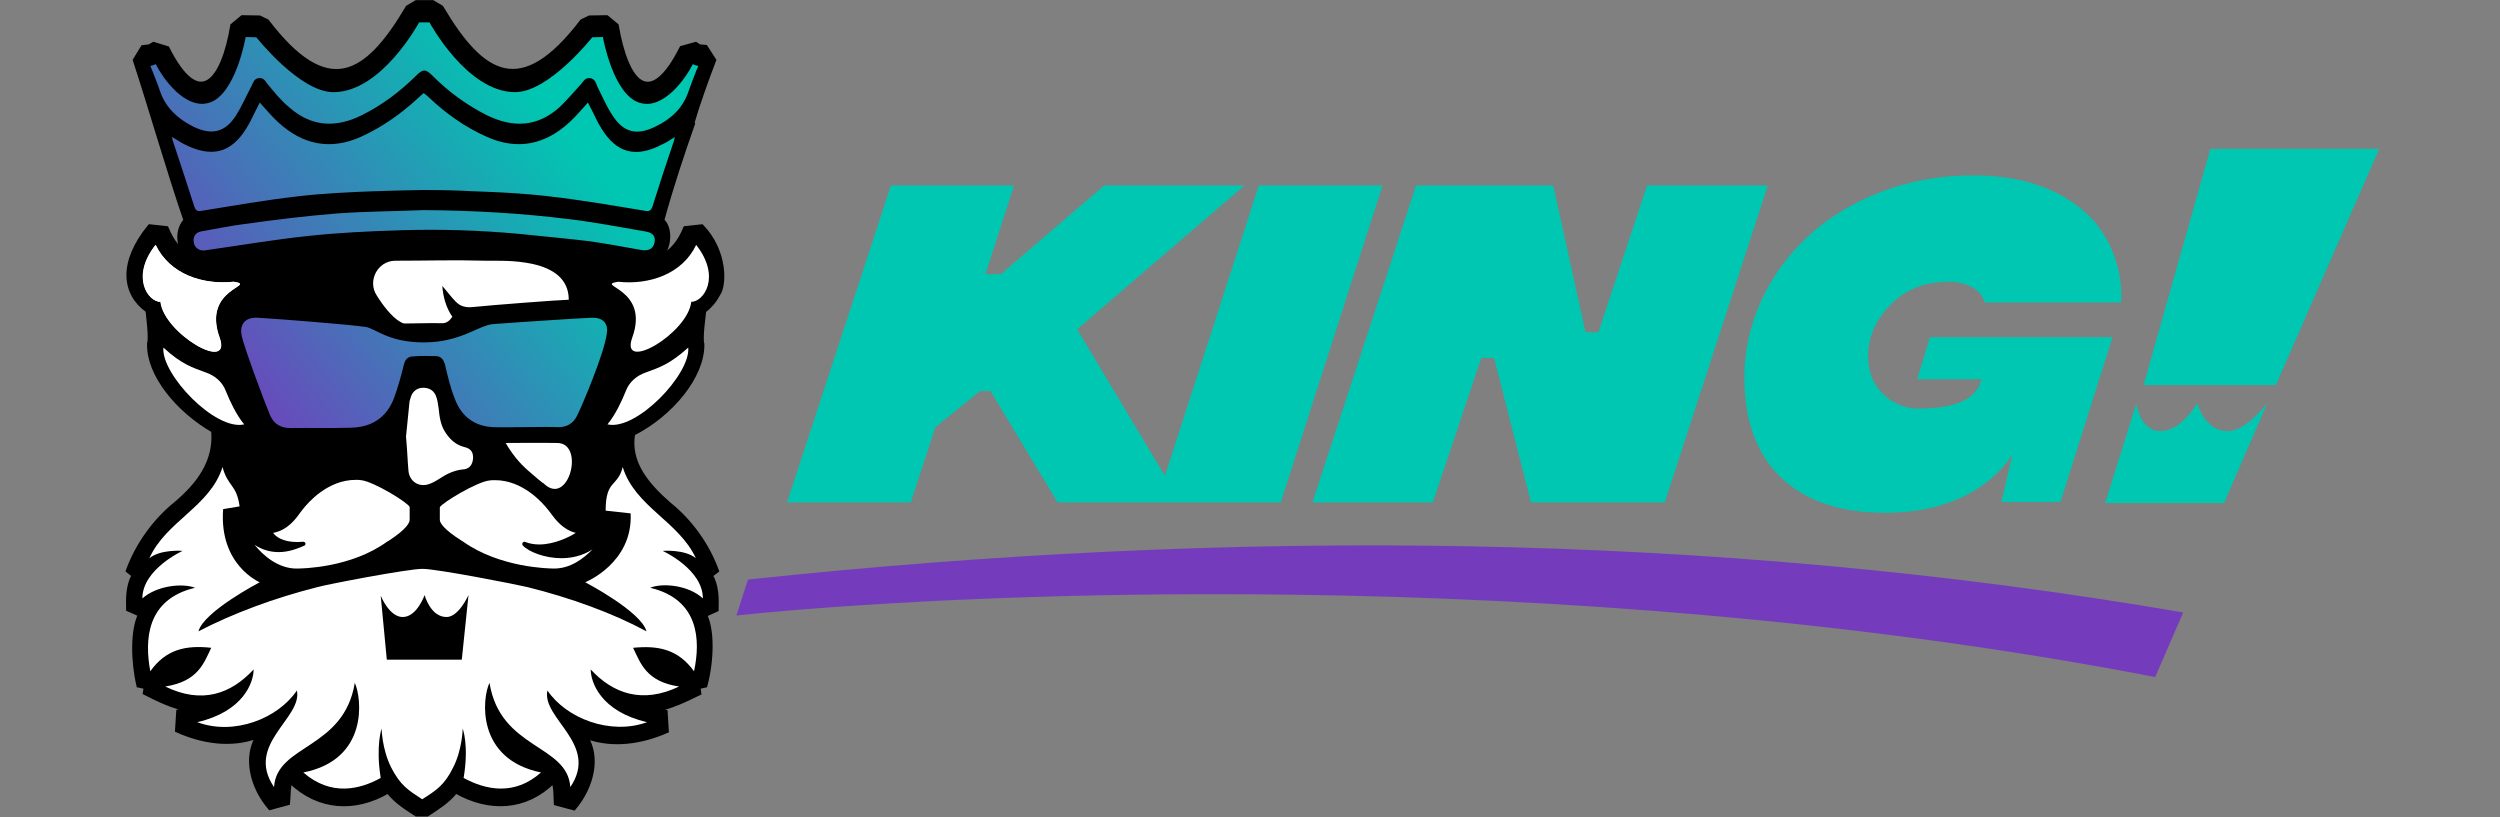 <?xml version="1.0" encoding="UTF-8"?>
<svg xmlns="http://www.w3.org/2000/svg" width="260" height="85" viewBox="0 0 260 85" fill="none">
  <rect x="0" y="0" width="260" height="85" fill="#808080" stroke="none"/>
  <g clip-path="url(#clip0_13943_220)">
    <path d="M97.284 44.421L101.912 40.681H103.022L109.995 52.251H120.266H122.833H133.198L143.785 19.285H130.916L121.153 49.493L112.024 34.246L129.426 19.285H114.845L104.1 28.509H102.483L105.463 19.285H92.657L81.848 52.251H94.717L97.284 44.421Z" fill="#00C7B1"></path>
    <path d="M149.015 52.251L154.054 37.226H155.387L159.222 52.251H173.137L183.851 19.285H171.299L166.227 34.563H164.895L161.535 19.285H147.271L136.494 52.251H149.015Z" fill="#00C7B1"></path>
    <path d="M181.412 39.222C181.412 43.787 182.712 47.274 185.279 49.715C187.879 52.155 191.429 53.328 196.057 53.328C199.163 53.328 201.858 52.757 204.108 51.68C206.359 50.602 208.134 49.081 209.306 47.242L208.134 52.218H214.283L219.704 35.07H200.716L199.386 39.444H206.073C205.597 41.505 203.41 42.487 199.512 42.487C198.181 42.487 196.944 42.012 195.898 41.029C194.852 40.047 194.282 38.715 194.282 37.067C194.282 35.07 195.043 33.295 196.628 31.678C198.212 30.062 200.241 29.301 202.745 29.301C203.855 29.301 205.914 29.713 206.422 31.456H220.591C220.813 28.35 219.608 24.641 217.073 22.264C214.187 19.601 210.226 18.238 205.185 18.238C201.73 18.238 198.529 18.84 195.549 19.982C192.539 21.155 190.034 22.708 188.005 24.61C185.945 26.512 184.329 28.762 183.155 31.298C182.015 33.834 181.412 36.496 181.412 39.222Z" fill="#00C7B1"></path>
    <path d="M247.437 15.481H229.876L222.934 40.047H236.691L247.437 15.481Z" fill="#00C7B1"></path>
    <path d="M222.173 41.981L218.939 52.315H231.301L235.802 41.918C235.802 41.918 233.615 44.834 231.714 44.834C229.242 44.834 228.512 41.918 228.512 41.918C228.512 41.918 226.896 44.834 224.677 44.834C222.585 44.834 222.173 41.981 222.173 41.981Z" fill="#00C7B1"></path>
    <path d="M77.79 60.27L76.586 64.01C97.538 61.823 161.347 58.305 224.139 70.413L227.056 63.693C177.544 55.198 127.651 54.976 77.79 60.27Z" fill="#753BBD"></path>
    <path d="M74.696 30.617C75.391 29.723 75.517 26.146 72.99 23.528L71.252 23.719C70.715 25.061 69.862 26.242 68.441 26.849C69.704 26.083 69.831 23.719 68.883 22.921C69.768 19.663 70.968 16.023 72.074 12.893L72.01 12.829C72.579 10.849 73.558 8.134 74.285 6.25L73.4 4.877C73.369 4.877 72.769 4.813 72.737 4.813L72.358 4.558L70.873 4.973C67.588 11.488 65.187 8.677 64.145 2.641L63.102 1.779C62.66 1.779 61.744 1.811 61.302 1.811L60.512 2.194C54.257 10.402 50.214 8.039 45.917 0.757L45.001 0.214C44.464 0.214 43.832 0.214 43.295 0.214L42.379 0.757C38.083 8.071 34.04 10.402 27.785 2.194L26.995 1.811C26.553 1.811 25.637 1.779 25.195 1.779L24.152 2.641C23.173 8.518 20.709 11.552 17.423 5.005L15.97 4.558L15.528 4.813C15.528 4.813 14.865 4.909 14.833 4.909L14.012 6.25C15.686 11.36 17.55 17.875 19.287 22.921C18.497 23.719 18.403 25.316 19.161 26.274C18.276 25.635 17.739 24.677 17.329 23.719L15.591 23.528H15.56C12.464 27.296 12.843 30.554 15.338 32.31C15.402 32.981 15.686 35.12 15.496 35.759C15.402 38.953 18.497 42.689 22.162 44.797C22.446 47.959 20.677 50.354 18.245 52.398C16.128 54.09 14.264 56.645 13.285 59.36L13.885 59.839C13.285 60.925 13.285 62.17 13.317 63.384L14.549 63.927C13.759 65.523 13.791 68.717 14.391 71.304L15.149 71.464L15.054 72.07C16.381 72.741 18.055 73.571 19.477 73.763L18.529 73.987L18.403 75.967C21.025 77.148 23.994 77.627 26.774 76.605C25.51 78.681 26.079 81.715 28.069 84.046L29.965 83.535C30.028 83.025 29.996 81.747 30.217 81.3C33.123 84.11 36.914 84.334 40.358 82.322C41.211 83.408 42.19 83.983 43.295 84.717H44.433C45.538 83.983 46.518 83.408 47.402 82.322C50.877 84.302 54.668 84.142 57.542 81.3C57.795 81.747 57.764 83.025 57.795 83.567L59.691 84.078C61.681 81.715 62.249 78.681 60.954 76.637C63.734 77.659 66.735 77.18 69.357 76.031L69.231 74.019L68.251 73.795C69.673 73.603 71.379 72.773 72.737 72.102L72.642 71.464L73.369 71.304C74.064 68.717 74.127 65.523 73.337 63.959L74.538 63.416C74.569 62.202 74.569 60.925 73.937 59.839L74.569 59.36C73.59 56.645 71.758 54.154 69.641 52.462C67.335 50.45 65.345 48.15 65.85 45.116C69.768 43.136 73.116 39.144 73.053 35.791C72.863 35.152 73.179 33.013 73.242 32.342C73.779 31.927 74.317 31.352 74.696 30.617Z" fill="black" stroke="black" stroke-width="0.403" stroke-miterlimit="10"></path>
    <path d="M67.615 61.127C68.947 60.588 71.641 60.873 73.099 62.236C73.099 59.193 68.915 57.291 68.915 57.291C68.915 57.291 71.197 57.101 72.37 58.052C70.595 54.217 66.031 52.695 64.763 48.574C64.224 50.698 62.988 49.842 62.988 53.107L65.587 53.392C65.84 58.559 60.864 60.556 60.864 60.556C60.864 60.556 66.696 63.599 67.235 65.659C63.717 63.758 59.342 62.173 54.873 61.063C53.858 60.81 45.459 59.161 43.937 59.161C42.416 59.161 33.984 60.778 33.001 61.063C28.595 62.173 24.221 63.789 20.639 65.659C21.178 63.599 27.01 60.556 27.01 60.556C27.01 60.556 22.763 58.781 23.207 52.949L24.918 52.663C24.601 50.349 23.714 50.666 23.143 48.574C21.844 52.695 17.279 54.185 15.536 58.052C16.709 57.101 18.991 57.291 18.991 57.291C18.991 57.291 14.807 59.193 14.807 62.236C16.297 60.905 18.959 60.62 20.29 61.127C15.219 62.331 15.028 66.547 15.631 69.812C17.279 67.498 19.371 67.086 21.97 67.371C21.21 68.924 20.639 70.858 17.184 71.397C21.019 73.267 24.031 72.158 26.376 69.622C26.376 70.953 25.33 73.996 20.512 75.106C24.348 76.532 28.912 74.725 30.878 71.809C31.48 74.693 25.457 77.388 28.5 81.857C28.785 77.388 35.759 77.958 36.9 71.016C37.629 72.601 38.358 79.004 31.543 80.336C34.428 82.84 37.407 82.111 39.594 80.906C39.056 77.546 39.69 75.771 39.69 75.771C39.69 75.771 39.721 77.895 40.672 79.797C41.623 81.667 42.447 82.174 43.905 83.125C45.395 82.174 46.219 81.667 47.139 79.797C48.09 77.927 48.121 75.771 48.121 75.771C48.121 75.771 48.787 77.514 48.216 80.906C50.435 82.111 53.446 82.84 56.267 80.336C49.453 78.941 50.15 72.538 50.911 71.016C52.02 77.958 59.025 77.388 59.311 81.857C62.354 77.388 56.299 74.725 56.933 71.809C58.867 74.693 63.463 76.5 67.299 75.106C62.48 73.996 61.434 70.953 61.434 69.622C63.748 72.126 66.791 73.235 70.627 71.397C67.172 70.89 66.601 68.924 65.84 67.371C68.44 67.118 70.5 67.498 72.18 69.812C72.877 66.547 72.687 62.331 67.615 61.127ZM48.026 68.607H40.228L39.594 61.951C39.594 61.951 40.482 64.17 41.877 64.17C43.367 64.17 44.159 61.887 44.159 61.887C44.159 61.887 44.761 64.17 46.441 64.17C47.709 64.17 48.724 61.887 48.724 61.887L48.026 68.607Z" fill="white"></path>
    <path d="M61.655 33.042C61.084 33.042 54.142 33.486 51.258 33.708C49.768 33.835 47.898 35.61 44.094 35.61C40.291 35.61 39.054 34.12 37.977 33.993C36.487 33.771 29.069 33.169 26.787 33.042C25.488 32.979 24.885 33.74 25.139 34.944C25.392 36.117 27.421 41.601 28.087 43.186C28.499 44.105 29.196 44.517 30.211 44.517C32.271 44.485 34.363 44.549 36.423 44.485C38.611 44.453 40.195 43.471 40.988 41.379C41.4 40.238 41.717 39.096 42.002 37.924C42.129 37.385 42.414 37.1 42.921 37.068C43.746 37.005 44.538 37.005 45.362 37.036C45.869 37.068 46.123 37.385 46.281 37.924C46.567 39.128 46.852 40.396 47.328 41.537C47.993 43.312 49.356 44.327 51.258 44.422C52.558 44.485 56.964 44.358 57.883 44.422C58.929 44.485 59.658 44.041 60.07 43.122C60.482 42.298 62.859 36.751 63.113 34.659C63.272 33.676 62.733 33.042 61.655 33.042Z" fill="url(#paint0_linear_13943_220)"></path>
    <path d="M72.053 6.669C71.356 8.096 69.01 11.456 66.538 10.695C63.748 9.871 62.702 3.848 62.702 3.848L61.593 3.88C61.593 3.88 57.092 9.585 53.573 9.585C48.565 9.585 44.666 2.327 44.666 2.327H44.096H43.588C43.588 2.327 39.69 9.585 34.681 9.585C31.163 9.585 26.662 3.88 26.662 3.88L25.552 3.848C25.552 3.848 24.506 9.902 21.717 10.695C19.244 11.424 16.899 8.096 16.201 6.669C16.011 6.764 15.821 6.828 15.631 6.859C15.694 6.986 15.758 7.145 15.821 7.303C16.106 8.032 16.392 8.73 16.645 9.49C17.247 11.234 18.515 12.375 20.1 13.167C22.034 14.118 23.429 13.738 24.538 12.026C25.14 11.075 25.584 10.029 26.123 9.015C26.313 8.635 26.408 8.191 26.884 8.127C27.422 8.032 27.613 8.476 27.866 8.793C28.564 9.617 29.198 10.441 30.053 11.139C32.367 13.199 34.903 13.326 37.598 11.995C39.721 10.948 41.56 9.554 43.24 7.906C43.62 7.525 43.874 7.335 44.127 7.335C44.381 7.335 44.635 7.525 45.015 7.906C46.663 9.554 48.565 10.948 50.657 11.995C53.383 13.326 55.919 13.199 58.201 11.139C58.962 10.41 59.691 9.554 60.388 8.793C60.674 8.476 60.832 8.064 61.371 8.127C61.878 8.191 61.973 8.635 62.132 9.015C62.639 10.029 63.083 11.075 63.717 12.026C64.826 13.738 66.189 14.15 68.154 13.167C69.771 12.407 71.039 11.234 71.609 9.49C71.863 8.761 72.148 8.032 72.434 7.303C72.497 7.145 72.56 7.018 72.624 6.859C72.434 6.828 72.212 6.764 72.053 6.669Z" fill="url(#paint1_linear_13943_220)"></path>
    <path d="M62.543 13.358C62.1 12.661 61.782 11.868 61.402 11.171C61.307 11.012 61.244 10.854 61.149 10.664C60.483 11.393 59.881 12.122 59.215 12.724C56.711 15.038 53.795 15.672 50.593 14.214C48.374 13.231 46.409 11.837 44.634 10.157C44.444 9.966 44.254 9.84 44.063 9.681C43.873 9.84 43.715 9.966 43.525 10.157C41.749 11.805 39.784 13.2 37.565 14.214C34.364 15.672 31.448 15.038 28.943 12.724C28.278 12.122 27.675 11.393 27.01 10.664C26.915 10.854 26.851 11.012 26.756 11.171C26.376 11.9 26.059 12.661 25.615 13.358C24.03 15.926 22.002 16.433 19.18 15.006C18.768 14.816 18.42 14.531 17.881 14.246C17.944 14.499 17.944 14.626 18.008 14.753C18.737 16.972 19.497 19.222 20.195 21.441C20.353 21.917 20.544 22.012 21.019 21.917C24.316 21.378 27.58 20.807 30.909 20.427C33.54 20.11 36.266 19.983 38.928 19.888C40.64 19.825 42.32 19.793 44.032 19.761C45.743 19.761 47.423 19.793 49.135 19.888C51.861 19.983 54.524 20.11 57.155 20.427C60.483 20.807 63.78 21.378 67.044 21.917C67.52 22.012 67.71 21.917 67.869 21.441C68.566 19.222 69.295 16.972 70.056 14.753C70.119 14.626 70.119 14.467 70.183 14.246C69.675 14.563 69.295 14.848 68.883 15.006C66.125 16.465 64.128 15.926 62.543 13.358Z" fill="url(#paint2_linear_13943_220)"></path>
    <path d="M67.107 24.071C64.508 23.628 61.909 23.121 59.278 22.803C54.238 22.17 49.135 21.884 44.031 21.852C41.02 21.979 38.04 21.979 35.029 22.201C31.796 22.455 28.531 22.867 25.329 23.311C23.84 23.501 22.382 23.818 20.892 24.071C20.29 24.198 20.036 24.674 20.163 25.276C20.258 25.783 20.765 26.132 21.335 26.037C24.886 25.53 28.436 24.927 31.986 24.547C35.188 24.198 38.484 24.04 41.717 23.945C45.806 23.818 49.895 23.945 54.016 24.325C56.457 24.579 58.898 24.8 61.307 25.086C63.082 25.339 64.92 25.688 66.727 26.005C67.456 26.132 67.931 25.846 68.058 25.276C68.217 24.61 67.931 24.198 67.107 24.071Z" fill="url(#paint3_linear_13943_220)"></path>
    <path d="M41.495 33.391C41.686 33.518 41.908 33.645 42.098 33.645C43.366 33.645 44.602 33.581 45.901 33.613C46.44 33.645 46.757 33.359 47.043 32.947C46.377 31.965 46.092 30.887 45.997 29.746C46.155 29.873 47.011 31.014 47.391 31.363C47.898 31.901 48.501 31.997 49.166 31.933C51.354 31.711 57.978 31.204 59.151 31.172C59.151 26.671 52.178 27.147 50.561 27.115C46.916 27.02 44.76 27.115 41.147 27.115C41.115 27.115 41.115 27.115 41.083 27.115C39.245 27.147 38.199 29.239 39.181 30.729C39.847 31.806 40.703 32.884 41.495 33.391Z" fill="white"></path>
    <path d="M44.507 50.38C44.919 50.253 45.268 50.063 45.616 49.841C46.377 49.334 47.169 48.922 48.089 48.827C48.818 48.795 49.135 48.351 49.198 47.686C49.23 47.02 48.976 46.64 48.247 46.481C47.423 46.259 46.852 45.752 46.377 45.055C45.838 44.294 45.711 43.406 45.616 42.455C45.553 42.012 45.489 41.536 45.331 41.156C45.077 40.554 44.57 40.3 43.905 40.332C43.334 40.363 42.859 40.744 42.7 41.378C42.637 41.568 42.573 41.758 42.573 41.948C42.447 43.153 42.32 44.389 42.225 45.403C42.351 46.735 42.383 47.876 42.478 48.953C42.573 50.031 43.492 50.665 44.507 50.38Z" fill="white"></path>
    <path d="M52.59 46.07C53.192 47.116 53.984 48.131 54.904 48.923C55.664 49.589 56.394 50.223 56.52 50.254C59.12 52.854 60.895 46.07 57.947 46.07C56.552 46.038 52.748 46.07 52.59 46.07Z" fill="white"></path>
    <path d="M24.316 29.301C21.146 29.65 17.659 28.541 16.201 25.466C13.57 28.826 15.441 31.393 16.709 31.393C17.089 34.69 24.157 38.811 22.858 35.134C20.956 29.935 26.884 29.713 24.316 29.301Z" fill="white"></path>
    <path d="M71.578 36.148C71.831 38.905 66.189 44.833 63.178 44.135C64.034 43.089 64.668 41.695 65.08 40.68C65.428 39.729 66.221 39.064 67.14 38.747C68.598 38.208 69.644 37.891 71.578 36.148Z" fill="white"></path>
    <path d="M64.287 29.301C67.457 29.65 70.944 28.541 72.402 25.466C75.033 28.826 73.162 31.393 71.894 31.393C71.514 34.69 64.446 38.811 65.745 35.134C67.647 29.935 61.719 29.713 64.287 29.301Z" fill="white"></path>
    <path d="M16.993 36.148C16.739 38.905 22.381 44.833 25.393 44.135C24.537 43.089 23.903 41.695 23.491 40.68C23.142 39.729 22.35 39.064 21.43 38.747C19.972 38.208 18.895 37.891 16.993 36.148Z" fill="white"></path>
    <path d="M24.285 29.301C21.115 29.65 17.628 28.541 16.17 25.466C13.539 28.826 15.409 31.393 16.677 31.393C17.058 34.69 24.126 38.811 22.827 35.134C20.956 29.935 26.821 29.713 24.285 29.301Z" fill="white"></path>
    <path d="M30.845 59.13C28.943 59.13 27.39 57.799 26.471 56.658C27.231 57.165 28.087 57.419 28.975 57.419C30.021 57.419 30.908 57.07 31.637 56.753C31.733 56.721 31.796 56.594 31.764 56.499C31.733 56.404 31.637 56.341 31.542 56.341C31.542 56.341 31.542 56.341 31.511 56.341C31.32 56.341 31.162 56.373 30.972 56.373C29.355 56.373 28.69 55.802 28.404 55.422C29.894 55.136 30.718 54.027 31.257 53.266C31.352 53.171 31.416 53.044 31.479 52.981C32.05 52.252 34.078 49.906 36.995 49.906C37.185 49.906 37.375 49.906 37.565 49.938C38.896 50.096 42.446 52.284 42.605 52.727V54.059C42.605 54.344 42.32 55.01 40.418 56.246C40.354 56.278 40.323 56.309 40.291 56.309C36.519 59.067 31.416 59.13 30.845 59.13Z" fill="white"></path>
    <path d="M57.629 59.129C57.058 59.129 51.987 59.034 48.183 56.34C48.151 56.308 48.088 56.277 48.024 56.245C46.123 55.04 45.742 54.375 45.742 54.058V52.758C45.932 52.314 49.609 50.096 50.909 49.969C51.099 49.937 51.289 49.937 51.48 49.937C54.364 49.937 56.424 52.283 56.995 53.012C57.058 53.107 57.153 53.202 57.217 53.297C57.756 54.026 58.516 55.072 59.879 55.421C59.245 55.833 57.661 56.625 56.076 56.625C55.537 56.625 55.061 56.53 54.649 56.372C54.618 56.372 54.586 56.34 54.554 56.34C54.522 56.34 54.396 56.372 54.364 56.435C54.301 56.53 54.301 56.625 54.364 56.72C54.966 57.386 56.646 58.052 58.39 58.052C59.309 58.052 60.513 57.861 61.623 57.133C60.672 58.115 59.309 59.129 57.629 59.129Z" fill="white"></path>
  </g>
  <defs>
    <linearGradient id="paint0_linear_13943_220" x1="27.709" y1="50.771" x2="63.154" y2="21.769" gradientUnits="userSpaceOnUse">
      <stop stop-color="#753BBD"></stop>
      <stop offset="1" stop-color="#00C7B1"></stop>
    </linearGradient>
    <linearGradient id="paint1_linear_13943_220" x1="13.001" y1="33.803" x2="50.38" y2="3.221" gradientUnits="userSpaceOnUse">
      <stop stop-color="#753BBD"></stop>
      <stop offset="1" stop-color="#00C7B1"></stop>
    </linearGradient>
    <linearGradient id="paint2_linear_13943_220" x1="17.2" y1="38.937" x2="54.579" y2="8.354" gradientUnits="userSpaceOnUse">
      <stop stop-color="#753BBD"></stop>
      <stop offset="1" stop-color="#00C7B1"></stop>
    </linearGradient>
    <linearGradient id="paint3_linear_13943_220" x1="21.172" y1="43.792" x2="58.551" y2="13.209" gradientUnits="userSpaceOnUse">
      <stop stop-color="#753BBD"></stop>
      <stop offset="1" stop-color="#00C7B1"></stop>
    </linearGradient>
    <clipPath id="clip0_13943_220">
      <rect width="234.455" height="85" fill="white" transform="translate(13)"></rect>
    </clipPath>
  </defs>
</svg>
